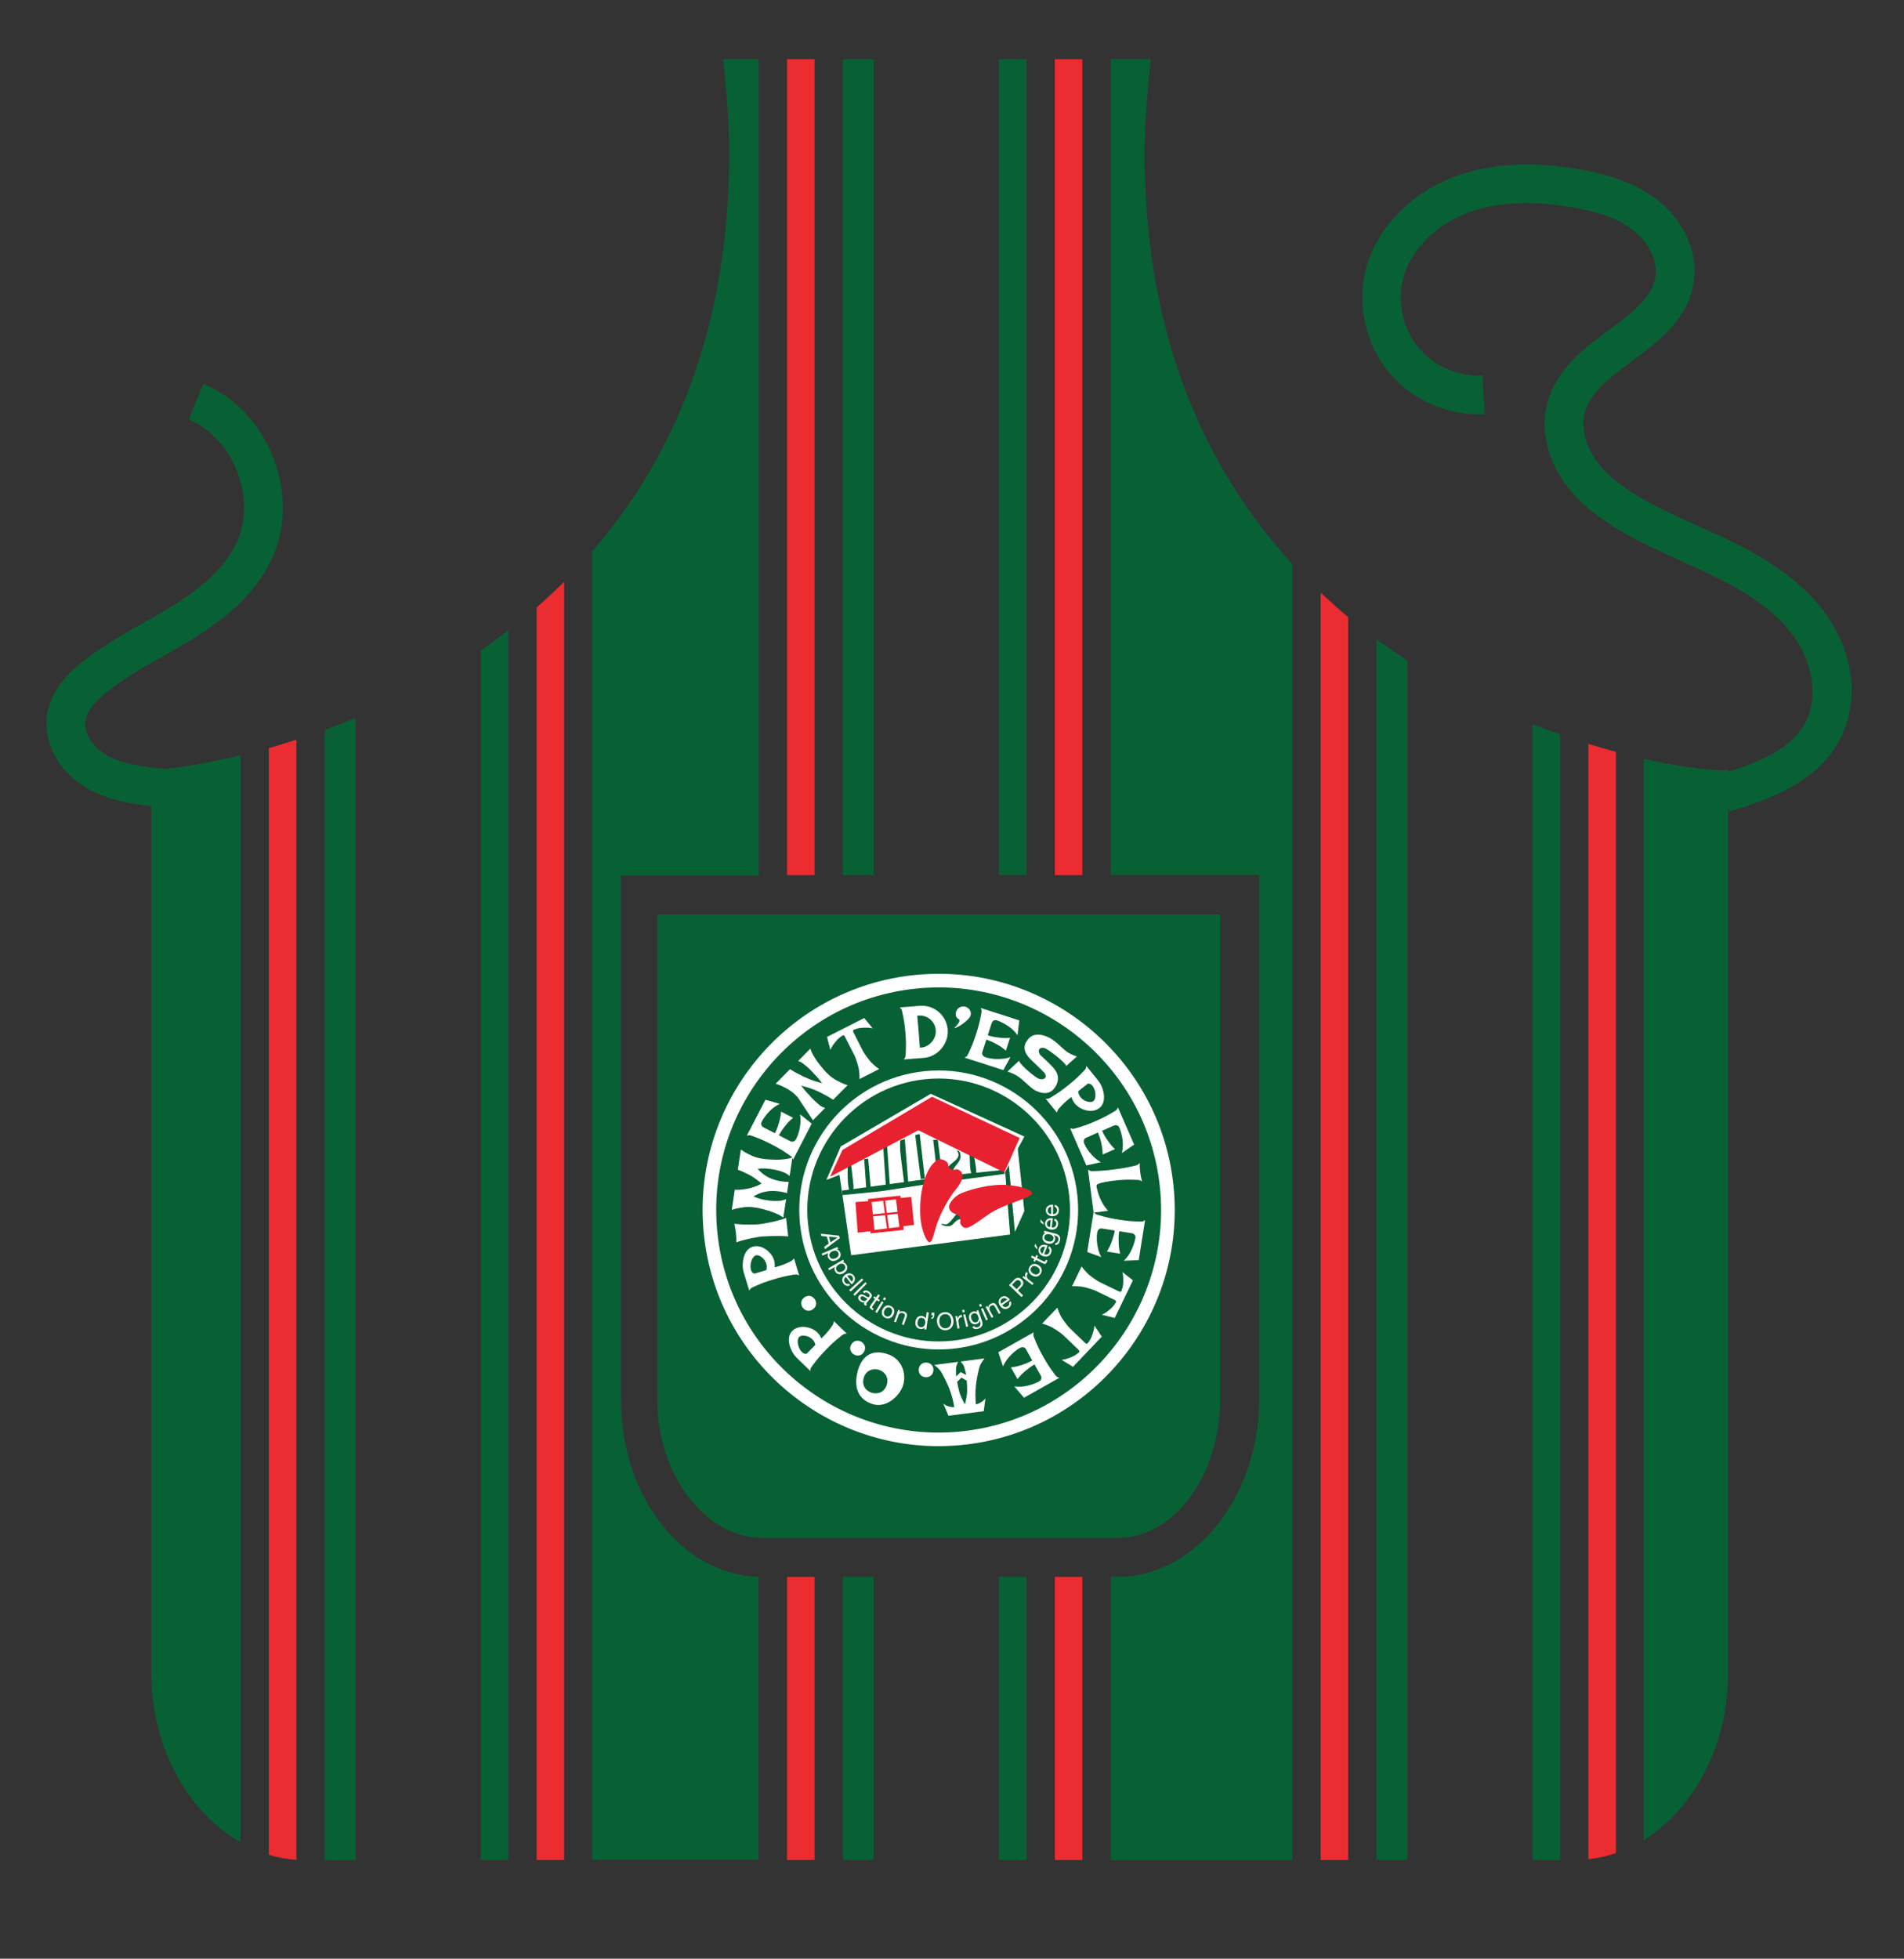<?xml version="1.0" encoding="utf-8"?>
<!-- Generator: Adobe Illustrator 16.0.0, SVG Export Plug-In . SVG Version: 6.00 Build 0)  -->
<!DOCTYPE svg PUBLIC "-//W3C//DTD SVG 1.1//EN" "http://www.w3.org/Graphics/SVG/1.1/DTD/svg11.dtd">
<svg version="1.1" id="Calque_1" xmlns="http://www.w3.org/2000/svg" xmlns:xlink="http://www.w3.org/1999/xlink" x="0px" y="0px"
	 width="88.5px" height="91px" viewBox="0 0 88.5 91" enable-background="new 0 0 88.5 91" xml:space="preserve">
<rect x="0" y="0" width="88.5" height="91" fill="#333333" stroke="none"/>
<g>
	<g>
		<path fill="#EB2C30" d="M24.943,86.413h1.28V27.03c-0.419,0.412-0.851,0.814-1.28,1.192V86.413z"/>
		<rect x="39.18" y="2.747" fill="#086134" width="1.433" height="37.911"/>
		<rect x="36.583" y="73.26" fill="#EB2C30" width="1.28" height="13.153"/>
		<rect x="39.18" y="73.26" fill="#086134" width="1.433" height="13.153"/>
		<rect x="46.432" y="2.747" fill="#086134" width="1.281" height="37.911"/>
		<rect x="36.583" y="2.747" fill="#EB2C30" width="1.28" height="37.911"/>
		<path fill="#086134" d="M22.346,86.413h1.28V29.288c-0.42,0.321-0.85,0.635-1.28,0.932V86.413z"/>
		<rect x="46.432" y="73.26" fill="#086134" width="1.281" height="13.153"/>
		<path fill="#086134" d="M15.094,86.413h1.433v-53.06c-0.484,0.204-0.967,0.384-1.433,0.563V86.413z"/>
		<rect x="49.029" y="2.747" fill="#EB2C30" width="1.279" height="37.911"/>
		<path fill="#EB2C30" d="M12.498,86.172c0.411,0.126,0.84,0.205,1.279,0.233V34.364c-0.439,0.144-0.868,0.269-1.279,0.395V86.172z"
			/>
		<path fill="#086134" d="M28.865,65.014V40.669h6.401V2.747h-1.648c0.144,1.397,0.279,2.938,0.279,4.334
			c0,8.337-2.687,14.3-6.368,18.535v60.789h7.728V73.26C31.712,73.152,28.865,69.554,28.865,65.014z"/>
		<path fill="#086134" d="M53.488,2.747h-1.861v37.911h6.901v24.347c0,4.477-2.935,8.255-6.571,8.255h-0.33v13.153h8.441V26.207
			c-3.93-4.288-6.867-10.414-6.867-19.117C53.21,5.55,53.345,4.153,53.488,2.747z"/>
		<path fill="#EB2C30" d="M61.387,86.413h1.279V28.669c-0.439-0.357-0.859-0.743-1.279-1.137V86.413z"/>
		<path fill="#086134" d="M63.982,86.413h1.433V30.685c-0.484-0.313-0.958-0.637-1.433-0.986V86.413z"/>
		<path fill="#086134" d="M71.234,86.413h1.281V34.122c-0.422-0.143-0.851-0.304-1.281-0.474V86.413z"/>
		<path fill="#EB2C30" d="M73.832,86.377c0.439-0.044,0.868-0.143,1.279-0.286V34.928c-0.411-0.106-0.84-0.232-1.279-0.366V86.377z"
			/>
		<rect x="49.029" y="73.26" fill="#EB2C30" width="1.279" height="13.153"/>
		<path fill="#086134" d="M56.713,65.014V42.485H30.548v22.528c0,3.502,2.239,6.438,4.897,6.438h16.512
			C54.607,71.443,56.713,68.506,56.713,65.014z"/>
		<path fill="#086134" d="M7.635,35.725c-0.94-0.098-1.906-0.205-2.668-0.635c-0.582-0.331-1.11-0.995-0.994-1.63
			c0.072-0.403,0.394-0.824,0.985-1.308c0.788-0.627,1.666-1.128,2.605-1.655c0.449-0.252,0.913-0.521,1.37-0.799
			c1.173-0.724,2.829-1.888,3.689-3.706c0.67-1.415,0.698-3.143,0.081-4.728c-0.618-1.585-1.801-2.838-3.251-3.43l-0.68,1.657
			c1.003,0.41,1.827,1.298,2.256,2.427c0.438,1.127,0.42,2.337-0.037,3.312c-0.491,1.047-1.449,1.987-3.007,2.945
			c-0.429,0.26-0.878,0.52-1.316,0.761c-0.958,0.538-1.943,1.102-2.838,1.818c-0.609,0.483-1.433,1.263-1.63,2.391
			c-0.197,1.102,0.312,2.605,1.872,3.492c0.948,0.536,1.996,0.707,2.964,0.815v40.274c0,3.465,1.701,6.481,4.145,7.862V35.09
			C9.586,35.474,8.325,35.662,7.635,35.725L7.635,35.725z"/>
		<path fill="#086134" d="M85.006,28.732c-0.896-1.344-2.274-2.445-4.315-3.474c-0.591-0.296-1.19-0.565-1.772-0.824
			c-0.986-0.439-1.917-0.859-2.795-1.389c-0.939-0.563-1.576-1.118-1.996-1.745c-0.475-0.698-0.645-1.514-0.457-2.167
			c0.269-0.932,1.2-1.631,2.194-2.365c1.227-0.912,2.614-1.941,2.864-3.679c0.197-1.389-0.465-2.848-1.728-3.823
			c-1.164-0.896-2.605-1.228-3.58-1.397c-2.222-0.385-4.173-0.277-5.813,0.341c-2.094,0.787-3.688,2.471-4.145,4.396
			c-0.385,1.621,0.036,3.43,1.111,4.709c1.063,1.28,2.766,2.024,4.432,1.926l-0.098-1.791c-1.111,0.062-2.248-0.43-2.966-1.29
			c-0.716-0.859-0.993-2.059-0.743-3.143c0.322-1.352,1.486-2.551,3.027-3.134c1.334-0.501,2.973-0.583,4.871-0.25
			c1.281,0.224,2.148,0.545,2.802,1.056c0.743,0.574,1.155,1.416,1.048,2.149c-0.143,0.995-1.074,1.693-2.158,2.489
			c-1.129,0.842-2.408,1.79-2.847,3.312c-0.331,1.174-0.081,2.507,0.69,3.662c0.572,0.852,1.387,1.576,2.559,2.284
			c0.969,0.581,1.988,1.038,2.973,1.486c0.564,0.25,1.148,0.52,1.702,0.797c1.756,0.877,2.911,1.79,3.627,2.864
			c0.707,1.058,1.092,2.678,0.376,3.923c-0.663,1.154-2.078,1.746-3.547,2.21v-0.089c-0.276,0.062-1.771-0.044-3.922-0.519v50.231
			c2.32-1.44,3.922-4.378,3.922-7.736V37.499l0.064,0.205c1.881-0.573,3.984-1.334,5.033-3.178
			C86.412,32.851,86.242,30.577,85.006,28.732z"/>
	</g>
	<g>
		<g>
			<circle fill="#086134" cx="43.631" cy="56.214" r="10.656"/>
			<path fill="#FFFFFF" d="M44.755,67.128c-6.018,0.621-11.419-3.768-12.039-9.789c-0.621-6.018,3.771-11.419,9.788-12.039
				c6.019-0.621,11.42,3.771,12.041,9.79C55.165,61.107,50.773,66.509,44.755,67.128z M42.57,45.93
				c-5.671,0.584-9.81,5.675-9.225,11.344c0.585,5.674,5.673,9.811,11.345,9.227c5.672-0.584,9.81-5.674,9.224-11.346
				C53.33,49.483,48.24,45.345,42.57,45.93z"/>
		</g>
		<g>
			<g>
				<polygon fill="#FFFFFF" points="47.299,53.29 47.612,56.267 47.174,57.235 46.885,54.062 				"/>
			</g>
			<g>
				<polygon fill="#FFFFFF" points="46.723,54.447 46.949,57.354 39.563,58.317 39.021,54.583 38.412,54.818 39.081,53.262 
					43.262,50.818 47.615,52.804 				"/>
			</g>
			<g>
				<g>
					<path fill="#086134" d="M39.66,55.304l-0.186,0.013c0,0-0.036-0.123-0.058-0.336c-0.024-0.216-0.016-0.834-0.016-0.834
						l0.153-0.109c0,0,0.104,0.905,0.116,1.01C39.679,55.152,39.66,55.304,39.66,55.304L39.66,55.304z"/>
				</g>
				<g>
					<polygon fill="#086134" points="40.483,55.311 40.273,55.33 40.168,53.849 40.354,53.833 					"/>
				</g>
				<g>
					<polygon fill="#086134" points="41.367,55.159 41.182,55.172 41.022,52.862 41.207,52.85 41.367,55.159 					"/>
				</g>
				<g>
					<path fill="#086134" d="M42.222,55.014l-0.187,0.018c0,0-0.175-1.344-0.191-1.553c-0.016-0.21-0.003-0.495-0.003-0.495
						l0.216-0.062L42.222,55.014L42.222,55.014z"/>
				</g>
				<g>
					<polygon fill="#086134" points="42.8,54.781 42.539,52.729 42.75,52.686 42.987,54.761 42.8,54.781 					"/>
				</g>
				<g>
					<polygon fill="#086134" points="43.588,54.778 43.376,52.962 43.588,52.944 43.816,54.755 43.631,54.778 					"/>
				</g>
				<g>
					<path fill="#086134" d="M45.185,54.617c0,0-0.065-0.138-0.084-0.318c-0.018-0.18-0.037-0.736-0.037-0.736l0.184-0.022
						c0,0,0.107,0.604,0.121,0.743c0.014,0.141,0.003,0.312,0.003,0.312L45.185,54.617L45.185,54.617z"/>
				</g>
				<g>
					<polygon fill="#086134" points="39.16,55.524 39.136,55.313 44.808,54.541 46.68,54.35 46.704,54.536 42.91,55.042 
						40.978,55.341 39.16,55.524 					"/>
				</g>
			</g>
			<g>
				<g>
					<path fill="#086134" d="M44.065,54.241c0.1-0.229,0.688-0.404,0.417-0.783c0,0,0.151-0.042,0.163,0.239
						c0.01,0.279-0.211,0.381-0.338,0.646C44.176,54.606,44.065,54.241,44.065,54.241z"/>
				</g>
				<g>
					<path fill="#086134" d="M43.751,56.888c0.037-0.077,0.188,0.042,0.298-0.03c0.21-0.141,0.338-0.431,0.487-0.504l0.141,0.281
						c0,0-0.102,0-0.2,0.065c-0.086,0.061-0.166,0.184-0.262,0.232C44.013,57.036,43.751,56.888,43.751,56.888z"/>
				</g>
				<g>
					<path fill="#E7212F" d="M43.546,56.878c-0.148,0.445-0.204,0.817-0.333,0.834c-0.124,0.018-0.393-0.509-0.435-1.223
						c-0.061-0.99,0.197-2.296,0.844-2.626c0.067-0.028,0.272,0.007,0.399,0.133c0.094,0.096-0.005,0.218,0.201,0.328
						c0.141,0.088,0.215-0.09,0.402,0.067s0.169,0.441-0.237,0.921C44.156,55.587,43.743,56.289,43.546,56.878z"/>
				</g>
				<g>
					<path fill="#E7212F" d="M46.516,55.046c0.771-0.013,1.443,0.229,1.455,0.367c0.021,0.271-1.252,0.451-2.088,1.05
						c-0.839,0.597-1.026,0.747-1.233,0.408c-0.049-0.079,0.031-0.256-0.06-0.353c-0.099-0.104-0.238-0.124-0.317-0.18
						c-0.104-0.066-0.157-0.164-0.159-0.264c-0.003-0.205,0.271-0.49,0.496-0.604C44.899,55.325,45.756,55.059,46.516,55.046z"/>
				</g>
			</g>
			<g>
				<g>
					<path fill="#E7212F" d="M42.004,57.143l-1.541,0.158l-0.114-1.598l1.502-0.154L42.004,57.143L42.004,57.143z M40.646,57.144
						l1.156-0.143l-0.153-1.279l-1.138,0.126l0.128,1.239L40.646,57.144z"/>
				</g>
				<g>
					<polygon fill="#E7212F" points="41.964,56.972 42.484,56.907 42.357,55.609 41.846,55.655 					"/>
				</g>
				<g>
					<polygon fill="#E7212F" points="39.867,57.27 40.536,57.195 40.421,55.798 39.763,55.848 					"/>
				</g>
				<g>
					
						<rect x="41.124" y="55.727" transform="matrix(0.991 -0.137 0.137 0.991 -7.342 6.172)" fill="#E7212F" width="0.093" height="1.405"/>
				</g>
				<g>
					
						<rect x="40.504" y="56.352" transform="matrix(0.995 -0.101 0.101 0.995 -5.474 4.444)" fill="#E7212F" width="1.473" height="0.092"/>
				</g>
			</g>
			<g>
				<polygon fill="#E7212F" points="42.685,52.51 38.584,54.671 39.16,53.425 43.322,50.954 47.396,52.87 46.68,54.471 				"/>
			</g>
		</g>
		<g>
			<path fill="#FFFFFF" d="M44.295,62.661c-3.555,0.365-6.745-2.227-7.109-5.783c-0.368-3.554,2.226-6.742,5.78-7.11
				c3.556-0.367,6.744,2.228,7.113,5.781C50.443,59.104,47.849,62.295,44.295,62.661z M43.003,50.139
				c-3.35,0.346-5.792,3.352-5.447,6.702c0.345,3.35,3.351,5.793,6.7,5.449c3.35-0.345,5.794-3.352,5.447-6.701
				C49.359,52.237,46.354,49.794,43.003,50.139z"/>
		</g>
		<g>
			<g>
				<path fill="#FFFFFF" d="M37.146,59.258c-0.04-0.031-0.094-0.041-0.123-0.048c-0.025-0.003-0.108,0.007-0.111,0.007
					c-0.391,0.064-0.609,0.113-0.984,0.23c-0.372,0.112-0.575,0.19-0.926,0.352c-0.018,0.006-0.083,0.041-0.098,0.057
					c-0.014,0.015-0.059,0.058-0.076,0.108l-0.256-0.839c-0.012-0.039-0.016-0.062-0.027-0.106c-0.064-0.26-0.019-0.925,0.402-1.083
					c0.448-0.172,0.952,0.254,1.043,0.652c0.025,0.112,0.028,0.18,0.016,0.293c0.065-0.017,0.276-0.075,0.446-0.144
					c0.136-0.054,0.208-0.09,0.34-0.158c0.024-0.02,0.039-0.032,0.062-0.055c0.022-0.021,0.035-0.038,0.052-0.063L37.146,59.258z
					 M35.573,58.604c-0.083-0.157-0.252-0.271-0.353-0.287c-0.333-0.053-0.479,0.785-0.15,0.856l0.551-0.165
					C35.659,58.853,35.646,58.742,35.573,58.604z"/>
			</g>
			<g>
				<path fill="#FFFFFF" d="M35.331,56.872c0.132-0.015,0.754-0.117,1.209-0.287l0.095,0.859c-0.483-0.052-1.209,0.005-1.242,0.005
					c-0.037,0.003-0.645,0.087-1.166,0.265c0.001-0.175-0.003-0.272-0.022-0.444c-0.021-0.164-0.031-0.229-0.074-0.416
					C34.617,56.921,35.203,56.888,35.331,56.872z"/>
			</g>
			<g>
				<path fill="#FFFFFF" d="M36.605,54.559c-0.019-0.012-0.06-0.04-0.098-0.061c-0.232-0.097-0.371-0.138-0.616-0.176
					c-0.26-0.043-0.413-0.047-0.674-0.022c0.167,0.19,0.286,0.283,0.507,0.403c0.328,0.175,0.805,0.214,0.936,0.206l-0.078,0.522
					c-0.124-0.045-0.59-0.146-0.956-0.076c-0.249,0.046-0.389,0.102-0.605,0.234c0.244,0.098,0.391,0.14,0.65,0.177
					c0.248,0.035,0.391,0.039,0.64,0.015c0.045-0.008,0.094-0.023,0.112-0.027c0.02-0.003,0.073-0.024,0.116-0.047l-0.13,0.859
					c-0.167-0.104-0.109-0.093-0.453-0.234c-0.281-0.117-0.714-0.211-0.75-0.216c-0.332-0.057-0.531-0.055-0.86,0.009
					c-0.13,0.025-0.21,0.044-0.332,0.086l0.139-0.936c0.214,0.009,0.324-0.007,0.547-0.041c0.183-0.028,0.448-0.106,0.702-0.245
					c-0.212-0.185-0.436-0.337-0.593-0.416c-0.127-0.064-0.307-0.156-0.515-0.229l0.142-0.938c0.109,0.079,0.174,0.12,0.293,0.183
					c0.296,0.155,0.486,0.218,0.818,0.26c0.037,0.006,0.478,0.049,0.781,0.021c0.371-0.036,0.312-0.041,0.504-0.096l-0.129,0.861
					C36.667,54.602,36.625,54.567,36.605,54.559z"/>
			</g>
			<g>
				<path fill="#FFFFFF" d="M36.737,53.021c0.044,0.023,0.075,0.024,0.124,0.017c0.031-0.008,0.065-0.023,0.104-0.063
					c0.059-0.059,0.17-0.338,0.21-0.57c0.04-0.245,0.05-0.39,0.013-0.632l0.542,0.428l-0.869,1.679
					c-0.006-0.05-0.042-0.105-0.053-0.121c-0.014-0.017-0.05-0.051-0.086-0.071c-0.323-0.229-0.517-0.344-0.865-0.523
					c-0.344-0.179-0.545-0.265-0.909-0.396c-0.039-0.016-0.088-0.025-0.109-0.027c-0.018,0-0.084,0.005-0.128,0.024l0.867-1.674
					l0.664,0.191c-0.219,0.113-0.337,0.201-0.507,0.377c-0.166,0.174-0.331,0.425-0.352,0.509c-0.01,0.042-0.003,0.081,0.013,0.111
					c0.017,0.037,0.053,0.074,0.087,0.094c0.21,0.108,0.537,0.274,0.537,0.274c0.092-0.188,0.132-0.299,0.191-0.498
					c0.063-0.221,0.075-0.305,0.094-0.505l0.555,0.288c-0.15,0.13-0.214,0.189-0.357,0.366c-0.13,0.163-0.198,0.265-0.297,0.446
					C36.203,52.743,36.546,52.922,36.737,53.021z"/>
			</g>
			<g>
				<path fill="#FFFFFF" d="M38.352,51.473c-0.22,0.224-0.565,0.574-0.565,0.574c-0.074-0.187-0.033-0.142-0.229-0.461
					c-0.158-0.259-0.456-0.587-0.482-0.613c-0.233-0.243-0.396-0.355-0.7-0.499c-0.121-0.059-0.194-0.087-0.321-0.126l0.665-0.676
					c0.114,0.073,0.18,0.11,0.296,0.177c0.443,0.236,0.714,0.346,1.197,0.479c-0.168-0.229-0.282-0.346-0.477-0.551
					c-0.178-0.188-0.25-0.237-0.422-0.374c-0.036-0.027-0.077-0.054-0.096-0.062c-0.018-0.011-0.071-0.033-0.118-0.049l0.565-0.574
					c0.076,0.186,0.033,0.144,0.229,0.458c0.16,0.261,0.456,0.59,0.48,0.616c0.236,0.24,0.399,0.356,0.704,0.499
					c0.119,0.059,0.191,0.086,0.319,0.126l-0.672,0.678c-0.109-0.072-0.176-0.113-0.291-0.178c-0.44-0.246-0.712-0.354-1.196-0.481
					c0.173,0.229,0.282,0.345,0.478,0.555c0.18,0.189,0.314,0.297,0.377,0.352c0.061,0.049,0.072,0.057,0.132,0.082
					C38.277,51.452,38.3,51.452,38.352,51.473z M37.787,52.047c-0.074-0.187-0.033-0.142-0.229-0.461
					c-0.158-0.259-0.456-0.587-0.482-0.613L37.787,52.047z"/>
			</g>
			<g>
				<path fill="#FFFFFF" d="M38.595,48.774l-0.154-0.599l1.729-0.878l0.391,0.478c-0.183-0.037-0.292-0.034-0.476-0.026
					c-0.16,0.006-0.252,0.037-0.405,0.094c-0.011,0.009-0.025,0.019-0.029,0.041c-0.004,0.022,0.019,0.078,0.019,0.079l0.427,0.842
					c0.121,0.227,0.351,0.499,0.366,0.519c0.018,0.014,0.152,0.174,0.398,0.344l-0.91,0.464c0.009-0.301-0.041-0.502-0.042-0.525
					c-0.006-0.023-0.092-0.371-0.206-0.601l-0.429-0.839c-0.003-0.01-0.03-0.055-0.049-0.062c-0.024-0.009-0.024-0.01-0.053-0.001
					c-0.134,0.089-0.213,0.146-0.315,0.272C38.739,48.519,38.674,48.606,38.595,48.774z"/>
			</g>
			<g>
				<path fill="#FFFFFF" d="M42.687,46.736c0.656-0.085,1.25,0.36,1.354,1.011c0.113,0.702-0.454,1.389-1.168,1.406l-0.869,0.069
					c0.04-0.034,0.063-0.084,0.074-0.109c0.012-0.027,0.016-0.109,0.016-0.112c0.023-0.395,0.023-0.621-0.009-1.011
					c-0.033-0.386-0.064-0.604-0.149-0.982c-0.001-0.018-0.02-0.087-0.032-0.106c-0.01-0.018-0.045-0.07-0.089-0.097L42.687,46.736z
					 M43.489,47.807c-0.065-0.408-0.448-0.682-0.854-0.617c0.04,0.385,0.104,1.203,0.119,1.483
					C43.195,48.673,43.56,48.244,43.489,47.807z"/>
			</g>
			<g>
				<path fill="#FFFFFF" d="M44.342,47.771c0,0,0.375-0.336,0.214-0.423c-0.06-0.035-0.151-0.103-0.128-0.281
					c0.019-0.188,0.185-0.322,0.375-0.308c0.188,0.015,0.35,0.183,0.32,0.373c-0.019,0.113-0.063,0.144-0.073,0.155
					C45.006,47.371,44.618,47.717,44.342,47.771z"/>
			</g>
			<g>
				<path fill="#FFFFFF" d="M45.66,48.873c-0.016,0.045-0.014,0.077,0.004,0.126c0.011,0.027,0.033,0.058,0.077,0.089
					c0.069,0.049,0.362,0.115,0.599,0.113c0.248,0.002,0.393-0.014,0.627-0.089l-0.332,0.605l-1.8-0.581
					c0.045-0.018,0.096-0.06,0.11-0.072c0.013-0.018,0.041-0.059,0.057-0.097c0.17-0.358,0.252-0.568,0.373-0.94
					c0.121-0.368,0.17-0.583,0.241-0.963c0.012-0.041,0.012-0.091,0.01-0.113c-0.003-0.019-0.018-0.082-0.047-0.124l1.799,0.581
					l-0.082,0.687c-0.147-0.198-0.254-0.3-0.456-0.439c-0.196-0.134-0.476-0.256-0.562-0.262c-0.043-0.002-0.078,0.008-0.105,0.03
					c-0.034,0.023-0.064,0.063-0.078,0.102c-0.072,0.226-0.184,0.573-0.184,0.573c0.201,0.062,0.316,0.082,0.523,0.108
					c0.229,0.025,0.314,0.024,0.513,0.01l-0.191,0.595c-0.153-0.126-0.221-0.182-0.421-0.293c-0.182-0.101-0.293-0.151-0.49-0.22
					C45.844,48.299,45.726,48.668,45.66,48.873z"/>
			</g>
			<g>
				<path fill="#FFFFFF" d="M47.959,49.27c-0.573-0.526-0.262-0.871-0.16-1c0.279-0.354,0.822-0.173,1.104,0.02
					c0.43,0.29,0.551,0.568,1.006,0.739c0.057,0.022,0.089,0.032,0.147,0.053l-0.503,0.446c0.038-0.094-0.702-0.694-0.965-0.822
					c-0.133-0.064-0.413-0.032-0.255,0.279c0.014,0.028,0.018,0.022,0.029,0.036c0.008,0.004,0.498,0.458,0.619,0.608
					c0.112,0.136,0.365,0.472,0.025,0.934c-0.307,0.413-0.854,0.143-1.011,0.018c-0.386-0.304-0.558-0.573-1.019-0.745
					c-0.057-0.023-0.089-0.035-0.148-0.053l0.547-0.508c-0.044,0.11,0.639,0.711,0.902,0.84c0.133,0.063,0.443,0.026,0.285-0.253
					C48.553,49.84,47.971,49.279,47.959,49.27z"/>
			</g>
			<g>
				<path fill="#FFFFFF" d="M48.602,51.044c0.051,0.013,0.104,0.002,0.133-0.003c0.025-0.006,0.099-0.047,0.1-0.05
					c0.34-0.204,0.525-0.332,0.83-0.581c0.301-0.243,0.463-0.392,0.729-0.674c0.012-0.01,0.062-0.066,0.07-0.087
					c0.006-0.019,0.032-0.078,0.027-0.13l0.552,0.682c0.025,0.032,0.036,0.051,0.063,0.087c0.159,0.217,0.363,0.851,0.033,1.156
					c-0.35,0.329-0.977,0.12-1.21-0.214c-0.065-0.096-0.095-0.154-0.127-0.267c-0.053,0.04-0.227,0.173-0.356,0.301
					c-0.105,0.102-0.162,0.162-0.26,0.276c-0.014,0.025-0.021,0.044-0.033,0.07c-0.013,0.029-0.02,0.05-0.027,0.08L48.602,51.044z
					 M50.31,51.06c0.136,0.114,0.333,0.158,0.433,0.133c0.33-0.072,0.152-0.906-0.18-0.848l-0.451,0.358
					C50.136,50.862,50.189,50.959,50.31,51.06z"/>
			</g>
			<g>
				<path fill="#FFFFFF" d="M50.484,52.859c-0.045,0.019-0.068,0.041-0.091,0.086c-0.013,0.027-0.021,0.062-0.015,0.119
					c0.008,0.081,0.152,0.346,0.309,0.522c0.163,0.186,0.272,0.285,0.479,0.409l-0.672,0.15l-0.755-1.73
					c0.044,0.022,0.109,0.031,0.128,0.032c0.021,0,0.069-0.007,0.11-0.021c0.381-0.107,0.592-0.185,0.951-0.342
					c0.354-0.154,0.55-0.258,0.881-0.456c0.037-0.021,0.076-0.052,0.09-0.067c0.012-0.015,0.05-0.068,0.062-0.115l0.755,1.729
					l-0.569,0.395c0.051-0.242,0.055-0.39,0.029-0.632c-0.032-0.237-0.125-0.526-0.174-0.595c-0.027-0.034-0.062-0.054-0.096-0.06
					c-0.039-0.011-0.09-0.008-0.127,0.009c-0.219,0.095-0.553,0.242-0.553,0.242c0.086,0.19,0.149,0.292,0.268,0.464
					c0.131,0.187,0.189,0.251,0.332,0.39l-0.572,0.25c-0.008-0.198-0.012-0.285-0.059-0.509c-0.047-0.204-0.084-0.319-0.16-0.513
					C51.037,52.617,50.683,52.772,50.484,52.859z"/>
			</g>
			<g>
				<path fill="#FFFFFF" d="M50.973,55.065c-0.01,0.029-0.006,0.054-0.006,0.054c0.021,0.123,0.082,0.38,0.186,0.6
					c0.105,0.226,0.188,0.348,0.35,0.532l-0.671,0.087l-0.262-2.003c0.036,0.034,0.095,0.058,0.114,0.062
					c0.02,0.01,0.068,0.016,0.11,0.013c0.412-0.013,0.644-0.03,1.051-0.087c0.366-0.048,0.571-0.087,0.933-0.171
					c0.041-0.006,0.086-0.025,0.104-0.04c0.015-0.01,0.066-0.048,0.092-0.092c-0.002,0.179,0.006,0.283,0.028,0.462
					c0.022,0.164,0.042,0.256,0.085,0.414c-0.033-0.035-0.094-0.059-0.111-0.063c-0.021-0.011-0.07-0.017-0.111-0.015
					c-0.374-0.018-0.589-0.018-0.959,0.02c-0.294,0.032-0.457,0.058-0.744,0.121c-0.006,0.001-0.109,0.039-0.128,0.05
					C51.018,55.019,50.982,55.035,50.973,55.065z"/>
			</g>
			<g>
				<path fill="#FFFFFF" d="M51.219,57.074c-0.048-0.006-0.08-0.001-0.123,0.023c-0.023,0.015-0.051,0.044-0.076,0.094
					c-0.037,0.074-0.059,0.374-0.02,0.608c0.039,0.242,0.074,0.384,0.186,0.604l-0.65-0.237l0.296-1.865
					c0.024,0.042,0.075,0.086,0.089,0.097c0.02,0.013,0.062,0.033,0.104,0.042c0.38,0.114,0.6,0.163,0.986,0.225
					c0.383,0.062,0.603,0.078,0.989,0.089c0.042,0.003,0.091-0.002,0.112-0.009c0.018-0.006,0.078-0.029,0.114-0.063l-0.296,1.863
					l-0.692,0.028c0.175-0.179,0.261-0.298,0.365-0.521c0.103-0.216,0.181-0.508,0.175-0.593c-0.005-0.044-0.021-0.078-0.047-0.102
					c-0.029-0.031-0.076-0.055-0.113-0.06c-0.234-0.038-0.595-0.095-0.595-0.095c-0.031,0.208-0.032,0.326-0.026,0.535
					c0.009,0.228,0.024,0.313,0.07,0.509l-0.618-0.1c0.103-0.172,0.146-0.246,0.226-0.461c0.069-0.196,0.102-0.312,0.141-0.516
					C51.814,57.171,51.434,57.109,51.219,57.074z"/>
			</g>
			<g>
				<path fill="#FFFFFF" d="M52.172,59.1l0.488,0.384l-0.846,1.746l-0.6-0.144c0.166-0.082,0.252-0.148,0.394-0.268
					c0.123-0.104,0.179-0.183,0.265-0.318c0.004-0.016,0.009-0.031,0-0.053c-0.012-0.021-0.061-0.052-0.064-0.052l-0.849-0.411
					c-0.232-0.11-0.581-0.188-0.604-0.193c-0.023-0.001-0.227-0.046-0.527-0.033l0.446-0.918c0.175,0.242,0.335,0.373,0.352,0.391
					c0.019,0.016,0.296,0.24,0.526,0.355l0.85,0.409c0.008,0.004,0.057,0.024,0.078,0.02c0.023-0.006,0.024-0.006,0.043-0.033
					c0.053-0.151,0.08-0.242,0.086-0.408C52.213,59.393,52.212,59.281,52.172,59.1z"/>
			</g>
			<g>
				<path fill="#FFFFFF" d="M50.871,61.586l0.342,0.513l-1.339,1.402l-0.527-0.323c0.185-0.025,0.286-0.064,0.458-0.132
					c0.149-0.059,0.225-0.119,0.353-0.222c0.007-0.015,0.015-0.027,0.015-0.049c-0.006-0.022-0.043-0.069-0.047-0.069l-0.68-0.653
					c-0.188-0.175-0.496-0.356-0.517-0.369c-0.022-0.008-0.2-0.113-0.489-0.192l0.705-0.737c0.09,0.284,0.203,0.458,0.215,0.48
					c0.013,0.021,0.209,0.319,0.393,0.497l0.68,0.655c0.008,0.002,0.048,0.039,0.068,0.042c0.023-0.001,0.025,0,0.053-0.018
					c0.096-0.13,0.15-0.208,0.205-0.363C50.819,61.873,50.852,61.771,50.871,61.586z"/>
			</g>
			<g>
				<path fill="#FFFFFF" d="M47.686,62.682c-0.025-0.042-0.049-0.064-0.095-0.082c-0.028-0.011-0.065-0.015-0.122-0.002
					c-0.08,0.015-0.327,0.187-0.487,0.361c-0.168,0.181-0.257,0.299-0.36,0.523l-0.219-0.657l1.647-0.928
					c-0.018,0.046-0.021,0.109-0.019,0.128c0.001,0.022,0.012,0.071,0.031,0.108c0.146,0.369,0.243,0.572,0.436,0.913
					c0.191,0.336,0.313,0.521,0.545,0.829c0.023,0.036,0.059,0.069,0.077,0.085c0.015,0.009,0.071,0.041,0.122,0.05l-1.646,0.927
					l-0.449-0.526c0.246,0.024,0.393,0.019,0.633-0.038c0.232-0.054,0.508-0.174,0.572-0.232c0.032-0.032,0.047-0.066,0.051-0.1
					c0.006-0.04-0.002-0.092-0.022-0.125c-0.118-0.209-0.298-0.526-0.298-0.526c-0.178,0.106-0.274,0.179-0.434,0.313
					c-0.174,0.148-0.229,0.214-0.355,0.368l-0.306-0.544c0.198-0.026,0.282-0.039,0.501-0.11c0.196-0.065,0.309-0.113,0.492-0.211
					C47.98,63.206,47.791,62.869,47.686,62.682z"/>
			</g>
			<g>
				<path fill="#FFFFFF" d="M44.085,65.775l-0.237-0.562c0.103,0.079,0.177,0.115,0.304,0.143c0.077,0.019,0.126,0.022,0.204,0.019
					c-0.055-0.332-0.106-0.519-0.222-0.834c-0.126-0.34-0.351-0.751-0.408-0.834c-0.066-0.099-0.173-0.193-0.301-0.293l1.111-0.144
					c-0.062,0.139-0.107,0.185-0.101,0.372c0.004,0.117,0,0.268,0.006,0.305l0.212-0.2l0.261,0.136
					c-0.004-0.033-0.047-0.179-0.073-0.293c-0.04-0.183-0.098-0.218-0.191-0.334l1.11-0.146c-0.099,0.131-0.175,0.251-0.218,0.361
					c-0.037,0.094-0.146,0.549-0.18,0.909c-0.032,0.339-0.032,0.532,0,0.869c0.076-0.021,0.12-0.037,0.191-0.074
					c0.109-0.06,0.17-0.111,0.25-0.205l-0.078,0.593L44.085,65.775z M44.952,64.681c0.008-0.08-0.009-0.484-0.015-0.539
					c0-0.005-0.058-0.029-0.062-0.03l-0.186-0.109l-0.152,0.151c-0.004,0.005-0.05,0.041-0.05,0.048
					c0.004,0.053,0.095,0.449,0.119,0.524c0.027,0.077,0.126,0.33,0.244,0.519C44.914,65.033,44.949,64.76,44.952,64.681z"/>
			</g>
			<g>
				<path fill="#FFFFFF" d="M43.386,63.67c-0.036,0.454-0.717,0.401-0.681-0.052C42.742,63.165,43.421,63.218,43.386,63.67z"/>
			</g>
			<g>
				<path fill="#FFFFFF" d="M39.91,63.564c0.193-0.563,0.635-0.908,1.381-0.642c0.589,0.207,0.871,0.857,0.679,1.453
					c-0.157,0.484-0.781,1.066-1.418,0.856C39.522,64.893,39.813,63.845,39.91,63.564z M41.222,64.323
					c0.2-0.717-0.876-1.016-1.077-0.3C39.944,64.74,41.022,65.04,41.222,64.323z"/>
			</g>
			<g>
				<path fill="#FFFFFF" d="M40.16,62.806c-0.229,0.392-0.82,0.048-0.591-0.344C39.8,62.07,40.388,62.413,40.16,62.806z"/>
			</g>
			<g>
				<path fill="#FFFFFF" d="M39.359,61.958c-0.052-0.006-0.102,0.01-0.129,0.018c-0.027,0.011-0.094,0.058-0.095,0.062
					c-0.312,0.244-0.48,0.395-0.751,0.678c-0.27,0.277-0.41,0.444-0.639,0.757c-0.013,0.012-0.053,0.076-0.06,0.097
					c-0.005,0.018-0.021,0.079-0.013,0.131l-0.629-0.608c-0.03-0.029-0.045-0.048-0.074-0.08c-0.186-0.195-0.467-0.8-0.177-1.143
					c0.309-0.368,0.956-0.238,1.229,0.065c0.076,0.086,0.109,0.143,0.154,0.25c0.05-0.048,0.206-0.201,0.321-0.344
					c0.093-0.112,0.14-0.18,0.222-0.305c0.011-0.027,0.018-0.047,0.024-0.074c0.011-0.03,0.015-0.05,0.019-0.082L39.359,61.958z
					 M37.664,62.148c-0.148-0.097-0.35-0.114-0.445-0.08c-0.318,0.114-0.04,0.92,0.281,0.821l0.402-0.412
					C37.862,62.325,37.796,62.233,37.664,62.148z"/>
			</g>
			<g>
				<path fill="#FFFFFF" d="M37.787,60.827c-0.37,0.265-0.768-0.289-0.397-0.553C37.758,60.009,38.156,60.561,37.787,60.827z"/>
			</g>
		</g>
		<g>
			<g>
				<path fill="#FFFFFF" d="M39.005,57.411l0.031,0.113l-0.691,0.511l-0.033-0.113l0.21-0.146l-0.089-0.327l-0.255-0.024
					l-0.028-0.106L39.005,57.411z M38.531,57.457l0.071,0.262l0.328-0.228l-0.003-0.001L38.531,57.457z"/>
			</g>
			<g>
				<path fill="#FFFFFF" d="M38.927,57.932l0.036,0.088l-0.07,0.03v0.003c0.07,0.004,0.126,0.06,0.159,0.134
					c0.069,0.165-0.027,0.301-0.178,0.364c-0.15,0.065-0.312,0.037-0.383-0.124c-0.022-0.055-0.035-0.144,0.012-0.209l-0.001-0.001
					l-0.275,0.115l-0.037-0.087L38.927,57.932z M38.968,58.207c-0.05-0.118-0.171-0.121-0.271-0.077
					c-0.106,0.046-0.182,0.134-0.13,0.254c0.049,0.119,0.17,0.116,0.273,0.073C38.94,58.414,39.017,58.32,38.968,58.207z"/>
			</g>
			<g>
				<path fill="#FFFFFF" d="M39.188,58.525l0.048,0.081l-0.066,0.041l0,0.001c0.071-0.004,0.133,0.045,0.172,0.112
					c0.091,0.154,0.015,0.302-0.127,0.385c-0.14,0.084-0.304,0.08-0.393-0.073c-0.031-0.054-0.056-0.137-0.017-0.209h-0.002
					l-0.258,0.151l-0.049-0.082L39.188,58.525z M39.266,58.792c-0.066-0.109-0.186-0.098-0.279-0.041
					c-0.098,0.059-0.166,0.156-0.097,0.271c0.065,0.11,0.183,0.094,0.282,0.035C39.266,59,39.328,58.899,39.266,58.792z"/>
			</g>
			<g>
				<path fill="#FFFFFF" d="M39.516,59.711c-0.118,0.06-0.229,0.028-0.308-0.075c-0.113-0.147-0.064-0.294,0.071-0.406
					c0.138-0.105,0.309-0.094,0.405,0.031c0.125,0.161,0.012,0.331-0.102,0.411l-0.266-0.344c-0.082,0.059-0.116,0.159-0.038,0.259
					c0.046,0.062,0.11,0.083,0.18,0.051L39.516,59.711z M39.585,59.541c0.07-0.06,0.086-0.158,0.028-0.233
					c-0.06-0.078-0.156-0.081-0.23-0.031L39.585,59.541z"/>
			</g>
			<g>
				<path fill="#FFFFFF" d="M40.063,59.394l0.065,0.069l-0.59,0.542l-0.068-0.071L40.063,59.394z"/>
			</g>
			<g>
				<path fill="#FFFFFF" d="M40.226,59.567l0.066,0.068l-0.563,0.566l-0.068-0.068L40.226,59.567z"/>
			</g>
			<g>
				<path fill="#FFFFFF" d="M40.253,60.658c-0.021,0-0.041-0.011-0.063-0.03c-0.037-0.033-0.044-0.073-0.004-0.121
					c-0.08,0.015-0.151-0.011-0.214-0.062c-0.078-0.069-0.117-0.159-0.042-0.249c0.083-0.1,0.176-0.058,0.265-0.008
					c0.094,0.052,0.159,0.112,0.204,0.06c0.054-0.064,0.01-0.118-0.037-0.156c-0.062-0.053-0.121-0.071-0.181-0.01l-0.073-0.062
					c0.098-0.107,0.215-0.074,0.314,0.01c0.079,0.067,0.15,0.158,0.064,0.262l-0.193,0.228c-0.028,0.035-0.042,0.051-0.019,0.069
					c0.006,0.005,0.014,0.01,0.027,0.016L40.253,60.658z M40.325,60.332c-0.045-0.003-0.101-0.049-0.157-0.08
					c-0.056-0.032-0.111-0.049-0.156,0.004c-0.042,0.049-0.015,0.1,0.029,0.136c0.097,0.083,0.187,0.056,0.221,0.015L40.325,60.332z
					"/>
			</g>
			<g>
				<path fill="#FFFFFF" d="M40.8,60.336l0.094,0.062l-0.048,0.07l-0.095-0.065l-0.204,0.294c-0.027,0.036-0.022,0.049,0.027,0.086
					l0.035,0.022l-0.045,0.07l-0.062-0.044c-0.08-0.054-0.101-0.095-0.041-0.181l0.211-0.303l-0.081-0.057l0.046-0.069l0.082,0.057
					l0.101-0.144l0.078,0.054L40.8,60.336z"/>
			</g>
			<g>
				<path fill="#FFFFFF" d="M40.984,60.455l0.082,0.051L40.763,61l-0.082-0.051L40.984,60.455z M41.121,60.415l-0.082-0.049
					l0.061-0.1l0.082,0.049L41.121,60.415z"/>
			</g>
			<g>
				<path fill="#FFFFFF" d="M41.412,60.68c0.166,0.082,0.194,0.245,0.118,0.396c-0.075,0.152-0.222,0.229-0.388,0.146
					c-0.164-0.081-0.191-0.244-0.116-0.396C41.101,60.673,41.248,60.598,41.412,60.68z M41.178,61.148
					c0.089,0.043,0.198,0.01,0.261-0.117s0.025-0.232-0.064-0.276c-0.09-0.046-0.197-0.012-0.26,0.117
					C41.052,60.997,41.09,61.103,41.178,61.148z"/>
			</g>
			<g>
				<path fill="#FFFFFF" d="M41.75,60.853l0.082,0.029l-0.029,0.088l0.003-0.001c0.062-0.053,0.134-0.063,0.213-0.035
					c0.143,0.05,0.16,0.149,0.117,0.269l-0.127,0.356l-0.09-0.032l0.131-0.369c0.024-0.065-0.003-0.123-0.072-0.149
					c-0.11-0.038-0.189,0.017-0.222,0.114l-0.108,0.31l-0.09-0.031L41.75,60.853z"/>
			</g>
			<g>
				<path fill="#FFFFFF" d="M43.052,61.77l-0.094-0.014l0.01-0.078h-0.002c-0.04,0.057-0.118,0.075-0.196,0.063
					c-0.177-0.026-0.244-0.179-0.219-0.341c0.025-0.162,0.131-0.286,0.307-0.259c0.057,0.007,0.141,0.042,0.171,0.115l0.003,0.003
					l0.044-0.297l0.095,0.016L43.052,61.77z M42.797,61.66c0.125,0.018,0.191-0.084,0.208-0.19c0.015-0.114-0.019-0.226-0.15-0.243
					c-0.128-0.02-0.188,0.082-0.203,0.194C42.633,61.527,42.673,61.642,42.797,61.66z"/>
			</g>
			<g>
				<path fill="#FFFFFF" d="M43.304,60.981l0.125,0.007l-0.007,0.125c-0.004,0.089-0.045,0.163-0.133,0.158l0.004-0.057
					c0.051,0.003,0.068-0.054,0.071-0.104l-0.065-0.006L43.304,60.981z"/>
			</g>
			<g>
				<path fill="#FFFFFF" d="M43.91,60.963c0.255-0.017,0.396,0.179,0.409,0.396c0.013,0.217-0.103,0.427-0.356,0.441
					c-0.255,0.016-0.396-0.178-0.41-0.395C43.539,61.188,43.656,60.979,43.91,60.963z M43.956,61.711
					c0.196-0.012,0.267-0.185,0.259-0.346c-0.011-0.163-0.103-0.325-0.299-0.312c-0.194,0.013-0.266,0.186-0.256,0.346
					C43.669,61.561,43.76,61.723,43.956,61.711z"/>
			</g>
			<g>
				<path fill="#FFFFFF" d="M44.405,61.154l0.086-0.017l0.022,0.12h0.003c0.026-0.101,0.083-0.156,0.186-0.172l0.017,0.101
					c-0.151,0.026-0.191,0.122-0.165,0.267l0.045,0.253l-0.094,0.02L44.405,61.154z"/>
			</g>
			<g>
				<path fill="#FFFFFF" d="M44.84,60.958l-0.093,0.021l-0.026-0.114l0.092-0.021L44.84,60.958z M44.772,61.081l0.092-0.023
					l0.138,0.563l-0.093,0.023L44.772,61.081z"/>
			</g>
			<g>
				<path fill="#FFFFFF" d="M45.643,61.372c0.059,0.178,0.008,0.296-0.165,0.355c-0.104,0.034-0.237,0.034-0.283-0.084l0.09-0.032
					c0.027,0.066,0.115,0.062,0.174,0.043c0.117-0.043,0.135-0.141,0.094-0.267l-0.013-0.035l-0.003,0.001
					c-0.006,0.078-0.067,0.135-0.136,0.157c-0.166,0.057-0.29-0.045-0.339-0.194c-0.044-0.13-0.036-0.313,0.155-0.376
					c0.068-0.021,0.141-0.015,0.194,0.035h0h0.002l-0.027-0.079l0.085-0.027L45.643,61.372z M45.471,61.161
					c-0.033-0.096-0.109-0.183-0.223-0.143c-0.116,0.039-0.131,0.148-0.096,0.256c0.033,0.099,0.107,0.195,0.228,0.157
					C45.496,61.391,45.506,61.265,45.471,61.161z"/>
			</g>
			<g>
				<path fill="#FFFFFF" d="M45.641,60.677l-0.086,0.041l-0.047-0.107l0.086-0.04L45.641,60.677z M45.597,60.812l0.087-0.038
					l0.232,0.53l-0.086,0.037L45.597,60.812z"/>
			</g>
			<g>
				<path fill="#FFFFFF" d="M45.812,60.718l0.081-0.043l0.043,0.082l0.001-0.002c0.001-0.08,0.042-0.142,0.116-0.182
					c0.131-0.073,0.215-0.022,0.275,0.088l0.184,0.335l-0.084,0.046l-0.188-0.344c-0.035-0.062-0.097-0.081-0.16-0.044
					c-0.102,0.054-0.113,0.148-0.064,0.241l0.158,0.286l-0.082,0.047L45.812,60.718z"/>
			</g>
			<g>
				<path fill="#FFFFFF" d="M46.977,60.454c0.054,0.119,0.02,0.229-0.088,0.305c-0.15,0.106-0.295,0.055-0.404-0.087
					c-0.1-0.143-0.082-0.312,0.047-0.404c0.168-0.119,0.33,0,0.408,0.119l-0.354,0.251c0.055,0.084,0.154,0.124,0.258,0.052
					c0.062-0.046,0.086-0.107,0.055-0.181L46.977,60.454z M46.808,60.375c-0.057-0.07-0.155-0.091-0.229-0.035
					c-0.082,0.059-0.088,0.154-0.041,0.229L46.808,60.375z"/>
			</g>
			<g>
				<path fill="#FFFFFF" d="M46.9,59.708l0.242-0.255c0.109-0.116,0.232-0.116,0.34-0.015c0.108,0.103,0.113,0.228,0.002,0.342
					l-0.168,0.176l0.237,0.227L47.48,60.26L46.9,59.708z M47.252,59.896l0.145-0.151c0.081-0.087,0.081-0.162,0.013-0.229
					c-0.067-0.065-0.144-0.062-0.228,0.025l-0.143,0.151L47.252,59.896z"/>
			</g>
			<g>
				<path fill="#FFFFFF" d="M47.525,59.347l0.055-0.071l0.096,0.074l0.002-0.001c-0.046-0.093-0.043-0.172,0.023-0.251l0.079,0.06
					c-0.093,0.123-0.058,0.221,0.06,0.31l0.203,0.156L47.986,59.7L47.525,59.347z"/>
			</g>
			<g>
				<path fill="#FFFFFF" d="M47.857,58.855c0.098-0.157,0.264-0.169,0.408-0.079c0.144,0.091,0.205,0.245,0.106,0.4
					c-0.095,0.155-0.263,0.167-0.405,0.077C47.823,59.163,47.76,59.011,47.857,58.855z M48.302,59.132
					c0.054-0.085,0.03-0.196-0.091-0.27c-0.12-0.074-0.229-0.049-0.281,0.037c-0.053,0.084-0.027,0.194,0.092,0.27
					C48.139,59.243,48.249,59.217,48.302,59.132z"/>
			</g>
			<g>
				<path fill="#FFFFFF" d="M48.121,58.41l0.051-0.104l0.076,0.04l-0.053,0.102l0.322,0.161c0.039,0.018,0.052,0.012,0.078-0.042
					l0.02-0.039l0.074,0.038l-0.031,0.064c-0.045,0.089-0.079,0.114-0.174,0.067l-0.33-0.164l-0.045,0.087l-0.076-0.036l0.046-0.088
					l-0.157-0.077l0.043-0.086L48.121,58.41z"/>
			</g>
			<g>
				<path fill="#FFFFFF" d="M48.081,57.893l0.045-0.113l0.097,0.195l-0.025,0.065L48.081,57.893z M48.76,57.901
					c0.109,0.07,0.143,0.182,0.096,0.303c-0.066,0.173-0.215,0.208-0.385,0.15c-0.162-0.064-0.24-0.216-0.184-0.364
					c0.072-0.19,0.275-0.181,0.404-0.125l-0.156,0.404c0.094,0.041,0.199,0.02,0.244-0.101c0.027-0.073,0.011-0.136-0.053-0.18
					L48.76,57.901z M48.576,57.931c-0.086-0.029-0.178,0.009-0.212,0.094c-0.037,0.095,0.013,0.177,0.093,0.216L48.576,57.931z"/>
			</g>
			<g>
				<path fill="#FFFFFF" d="M49.054,57.313c0.183,0.046,0.257,0.152,0.212,0.331c-0.026,0.105-0.099,0.216-0.224,0.192l0.022-0.094
					c0.068,0.013,0.113-0.062,0.129-0.124c0.031-0.119-0.045-0.19-0.172-0.221l-0.036-0.012l-0.003,0.004
					c0.062,0.049,0.077,0.131,0.061,0.201c-0.042,0.167-0.194,0.218-0.348,0.182c-0.132-0.034-0.283-0.141-0.232-0.337
					c0.016-0.07,0.064-0.126,0.135-0.143v0.001v-0.003l-0.08-0.02l0.021-0.088L49.054,57.313z M48.787,57.343
					c-0.1-0.024-0.213-0.005-0.242,0.109c-0.029,0.119,0.056,0.192,0.163,0.22c0.101,0.023,0.224,0.017,0.255-0.105
					C48.993,57.444,48.893,57.371,48.787,57.343z"/>
			</g>
			<g>
				<path fill="#FFFFFF" d="M48.355,56.775l0.014-0.123l0.141,0.166l-0.008,0.071L48.355,56.775z M49.014,56.616
					c0.125,0.04,0.184,0.141,0.168,0.27c-0.021,0.185-0.16,0.256-0.338,0.239c-0.171-0.021-0.284-0.15-0.268-0.307
					c0.027-0.204,0.225-0.244,0.363-0.22l-0.053,0.429c0.1,0.017,0.195-0.029,0.211-0.154c0.01-0.079-0.021-0.138-0.094-0.163
					L49.014,56.616z M48.843,56.688c-0.089-0.009-0.17,0.053-0.183,0.145c-0.012,0.101,0.055,0.167,0.143,0.186L48.843,56.688z"/>
			</g>
			<g>
				<path fill="#FFFFFF" d="M49.023,55.978c0.129,0.025,0.197,0.118,0.197,0.249c-0.001,0.186-0.129,0.271-0.306,0.277
					c-0.175-0.002-0.302-0.116-0.302-0.273c0-0.206,0.192-0.269,0.334-0.262l-0.002,0.435c0.102,0.004,0.191-0.055,0.191-0.181
					c0-0.078-0.037-0.133-0.113-0.151V55.978z M48.861,56.068c-0.09,0.004-0.163,0.072-0.163,0.167
					c-0.003,0.101,0.075,0.16,0.163,0.168V56.068z"/>
			</g>
		</g>
	</g>
</g>
</svg>

